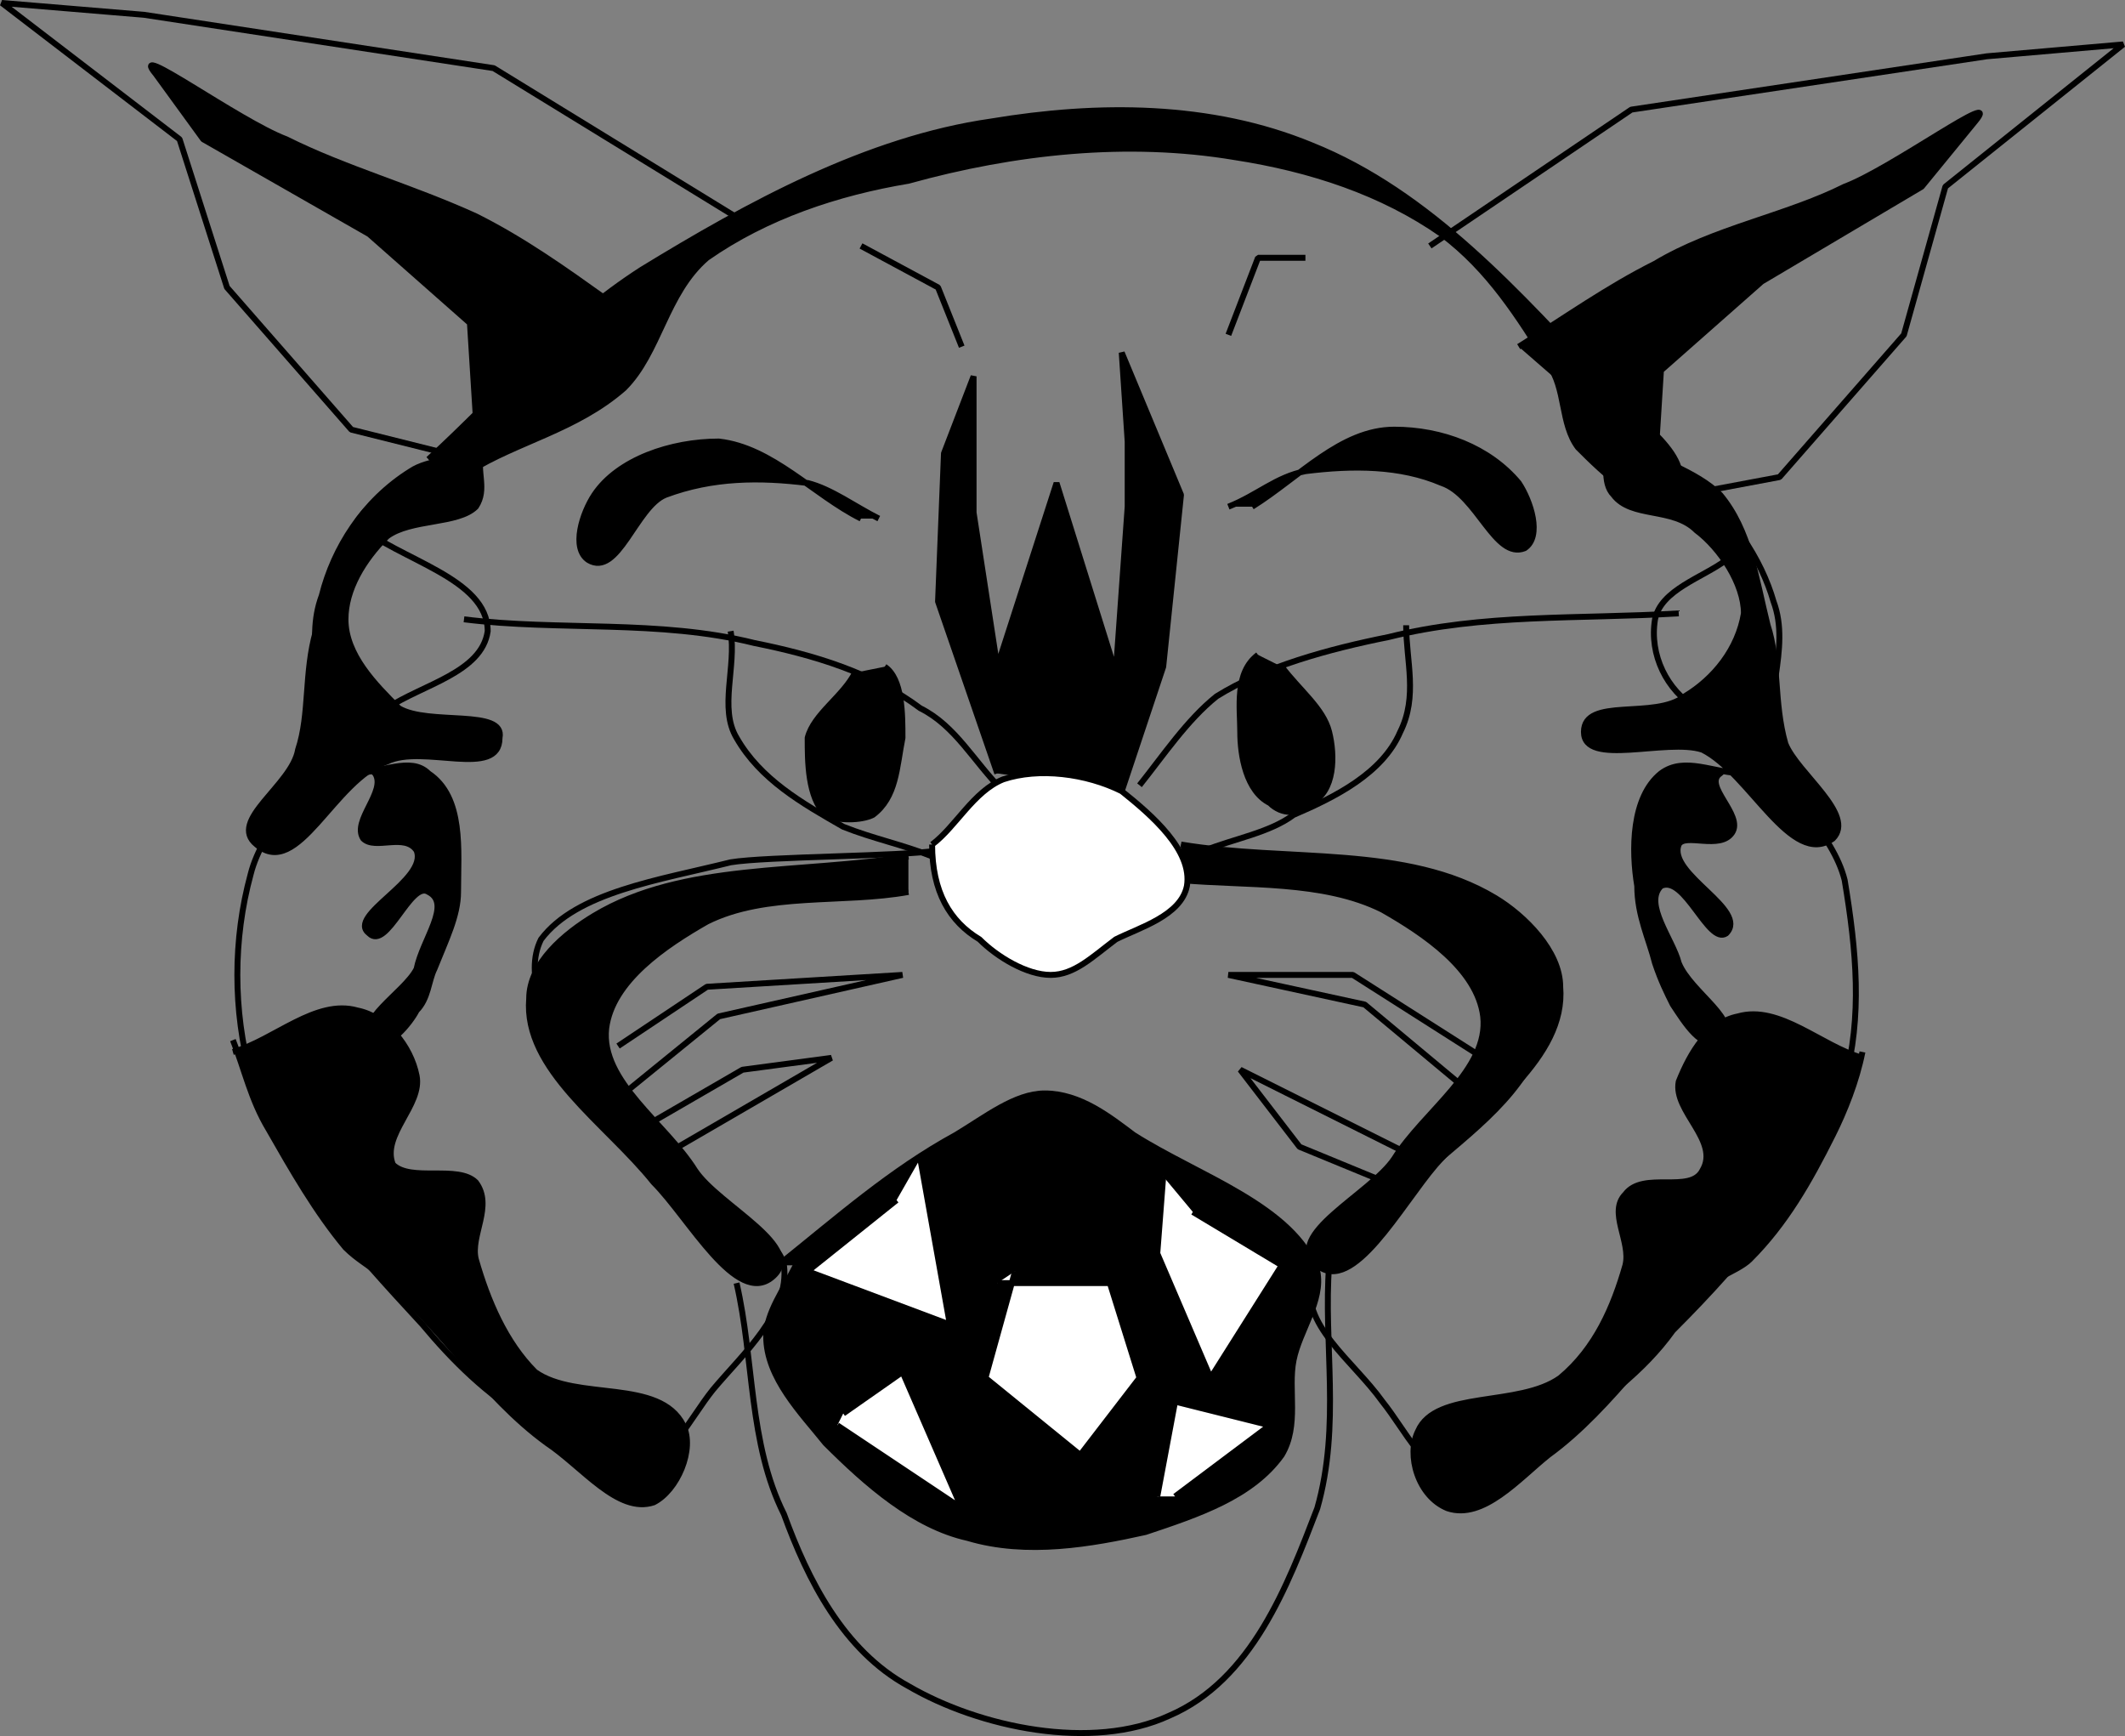 <svg xmlns="http://www.w3.org/2000/svg" width="358.617" height="292.941" version="1.2"><rect width="100%" height="100%" fill="#808080" stroke="none"/><g fill="none" fill-rule="evenodd" stroke="#000" stroke-linejoin="bevel" font-family="'Sans Serif'" font-size="12.5" font-weight="400"><path d="M272.304 77.498c4 1 9 1 12 3 8 6 13 14 15 21 3 8-2 17 0 25s10 14 12 22c2 12 3 23 0 34-5 16-17 30-29 42-5 7-12 12-19 17-5 3-10 9-17 8-6-1-9-8-13-13-5-7-14-13-12-21 1-6 9-9 14-13 8-8 18-14 23-23 3-6 7-13 3-19-5-9-20-11-31-13-6-2-30-1-37-2m-112-69c-4 1-9 1-12 3-8 5-13 13-15 21-3 8 1 16 0 24-2 8-10 15-12 23-3 11-3 23 0 34 5 16 17 29 29 42 5 6 11 12 18 16 6 4 11 9 18 8 6-1 9-8 13-13 5-6 13-13 12-21-1-5-10-8-14-13-8-7-18-13-23-22-3-6-7-14-4-20 6-8 20-10 32-13 6-1 29-1 35-2"/><path fill="#000" d="M131.304 213.498c10-8 19-16 30-22 5-3 10-7 15-7 6 0 11 4 15 7 11 7 27 12 31 23 1 5-3 10-4 15s1 11-2 16c-5 7-14 10-23 13-9 2-20 4-30 1-9-2-17-9-24-16-4-5-10-11-10-18 0-4 3-8 5-12"/><path fill="#fff" d="m155.304 195.498 5 28-24-9 15-12m50 2 15 9-12 19-9-21 1-13m-28 18h19l5 16-10 13-16-13 5-18m-29 24 10-7 10 23-21-14m57 12 16-12-16-4-3 16"/><path d="M124.304 216.498c3 13 2 27 8 39 4 11 10 23 21 29 12 7 31 11 44 5 14-6 20-22 25-35 4-14 1-28 2-41"/><path fill="#000" d="M199.304 142.498c18 3 38 0 53 9 5 3 11 9 11 15 1 12-13 21-21 30-6 7-14 22-20 17s9-12 13-18c5-8 16-15 15-24-1-8-10-14-17-18-10-5-23-4-34-5m-46-4c-18 3-38 1-53 10-5 3-11 8-11 14-1 12 13 21 21 31 6 6 14 21 20 16s-9-12-13-18c-5-8-16-15-15-24 1-8 10-14 17-18 10-5 23-3 34-5m-72-74c-1 3 1 6-1 9-3 3-11 2-15 5-4 4-7 9-7 14 0 6 5 11 9 15 5 3 18 0 17 5 0 7-13 1-19 4-9 3-15 20-22 14-5-4 6-10 7-16 2-6 1-13 3-20s4-16 9-21c4-5 10-6 16-9m193-2c0 3-1 7 1 9 3 4 10 2 14 6 4 3 8 9 8 14-1 6-5 11-10 14-5 4-17 0-17 6s14 1 20 3c8 4 15 20 22 15 4-4-6-11-8-16-2-7-1-14-3-20-2-8-3-16-8-22-4-4-11-6-16-9"/><path d="M78.304 104.498c16 2 33 0 49 4 10 2 20 5 28 11 6 3 9 9 14 14"/><path d="M123.304 106.498c1 6-2 13 1 18 4 7 11 11 18 15 5 2 10 3 15 5"/><path fill="#000" d="M144.304 113.498c-2 4-7 7-8 11 0 4 0 10 3 13 2 1 6 1 8 0 4-3 4-8 5-13 0-4 0-10-3-12"/><path d="M283.304 103.498c-17 1-33 0-49 4-10 2-21 5-29 10-5 4-9 10-13 15"/><path d="M237.304 105.498c0 6 2 12-1 18-3 7-11 11-18 14-4 3-10 4-15 6"/><path fill="#000" d="M216.304 112.498c3 4 7 7 8 11s1 10-3 12c-2 2-5 2-7 0-4-2-5-8-5-12s-1-10 3-13"/><path d="M60.304 88.498c7 6 22 9 22 18-1 7-11 9-17 13m226-25c-4 3-11 5-12 10-1 6 2 12 7 15"/><path fill="#000" d="M72.304 77.498c12-11 22-23 36-32 18-11 38-22 59-25 18-3 37-3 54 4 20 8 35 25 50 41 4 5 16 12 11 18-4 4-12-4-16-8-3-4-2-10-5-14-5-8-10-16-18-22-10-7-22-11-35-13-18-3-37-1-55 4-12 2-24 6-34 13-7 6-8 16-14 22-8 7-18 9-26 14"/><path d="m145.304 41.498 13 7 4 10m45-2 5-13h8"/><path fill="#000" d="m168.304 130.498-10-29 1-25 5-13v23l4 26 10-31 10 32 2-28v-11l-1-15 10 24-3 29-7 21"/><path fill="#fff" d="M157.304 142.498c4-3 7-9 12-11 6-2 14-1 20 2 5 4 12 10 11 16-1 5-8 7-12 9-4 3-7 6-11 6s-9-3-12-6c-5-3-8-8-8-16"/><path fill="#000" d="M211.304 85.498c8-5 15-13 24-13 8 0 16 3 21 9 2 3 4 9 1 11-5 2-8-9-14-11-7-3-15-3-23-2-5 1-8 4-13 6m-62 2c-8-4-15-12-24-13-8 0-17 3-21 9-2 3-4 9-1 11 5 3 8-9 13-11 8-3 16-3 24-2 4 1 8 4 12 6m146 43c-5 0-10-3-14 0-5 4-5 13-4 19 0 5 2 9 3 13 1 3 2 5 3 7 2 3 5 8 8 6 4-3-5-8-7-13-1-4-6-10-3-13 4-2 8 10 11 8 4-4-10-10-8-15 1-2 7 1 9-2s-5-8-2-10c2-2 6 0 8 0"/><path fill="#000" d="M314.304 178.498c-7-2-14-9-21-7-5 1-8 6-10 11-1 5 7 10 4 15-2 4-10 0-13 4-3 3 1 8 0 12-2 7-5 14-11 19-7 5-21 2-24 9-2 4 0 11 5 13 6 2 12-5 17-9 11-8 19-21 29-30 2-1 4-2 5-3 6-6 10-13 14-21 2-4 4-9 5-14m-275 0c7-2 14-9 21-7 5 1 9 6 10 11s-6 10-4 15c3 3 11 0 14 3 3 4-1 9 0 13 2 7 5 14 10 19 7 5 21 1 25 9 2 4-1 11-5 13-6 2-12-6-18-10-11-8-18-20-29-29-1-1-3-2-5-4-5-6-9-13-13-20-3-5-4-10-6-15"/><path fill="#000" d="M59.304 130.498c5 0 10-3 13 0 6 4 5 13 5 20 0 4-2 8-4 13-1 2-1 5-3 7-1 2-5 7-7 5-4-3 5-8 7-12 1-5 6-11 2-13-3-2-7 10-10 7-4-3 10-9 8-14-2-3-7 0-9-2-2-3 4-8 2-11-2-2-6 0-9 0"/><path d="m250.304 178.498-22-14h-21l23 5 18 15m-144-8 15-10 33-2-31 7-16 13m1 7 19-11 15-2-31 18m130-1-30-15 10 13 17 7m-109-162-44-27-59-9-24-2 30 23 8 25 21 24 16 4"/><path fill="#000" d="M102.304 50.498c-7-5-14-10-22-14-11-5-22-8-32-13-8-3-27-17-22-11l8 11 28 16 17 15 1 16"/><path d="m241.304 41.498 34-23 60-9 23-2-30 24-7 25-21 24-16 3"/><path fill="#000" d="M256.304 58.498c8-5 15-10 23-14 10-6 22-8 32-13 8-3 27-17 22-11l-9 11-27 16-17 15-1 16"/></g></svg>
